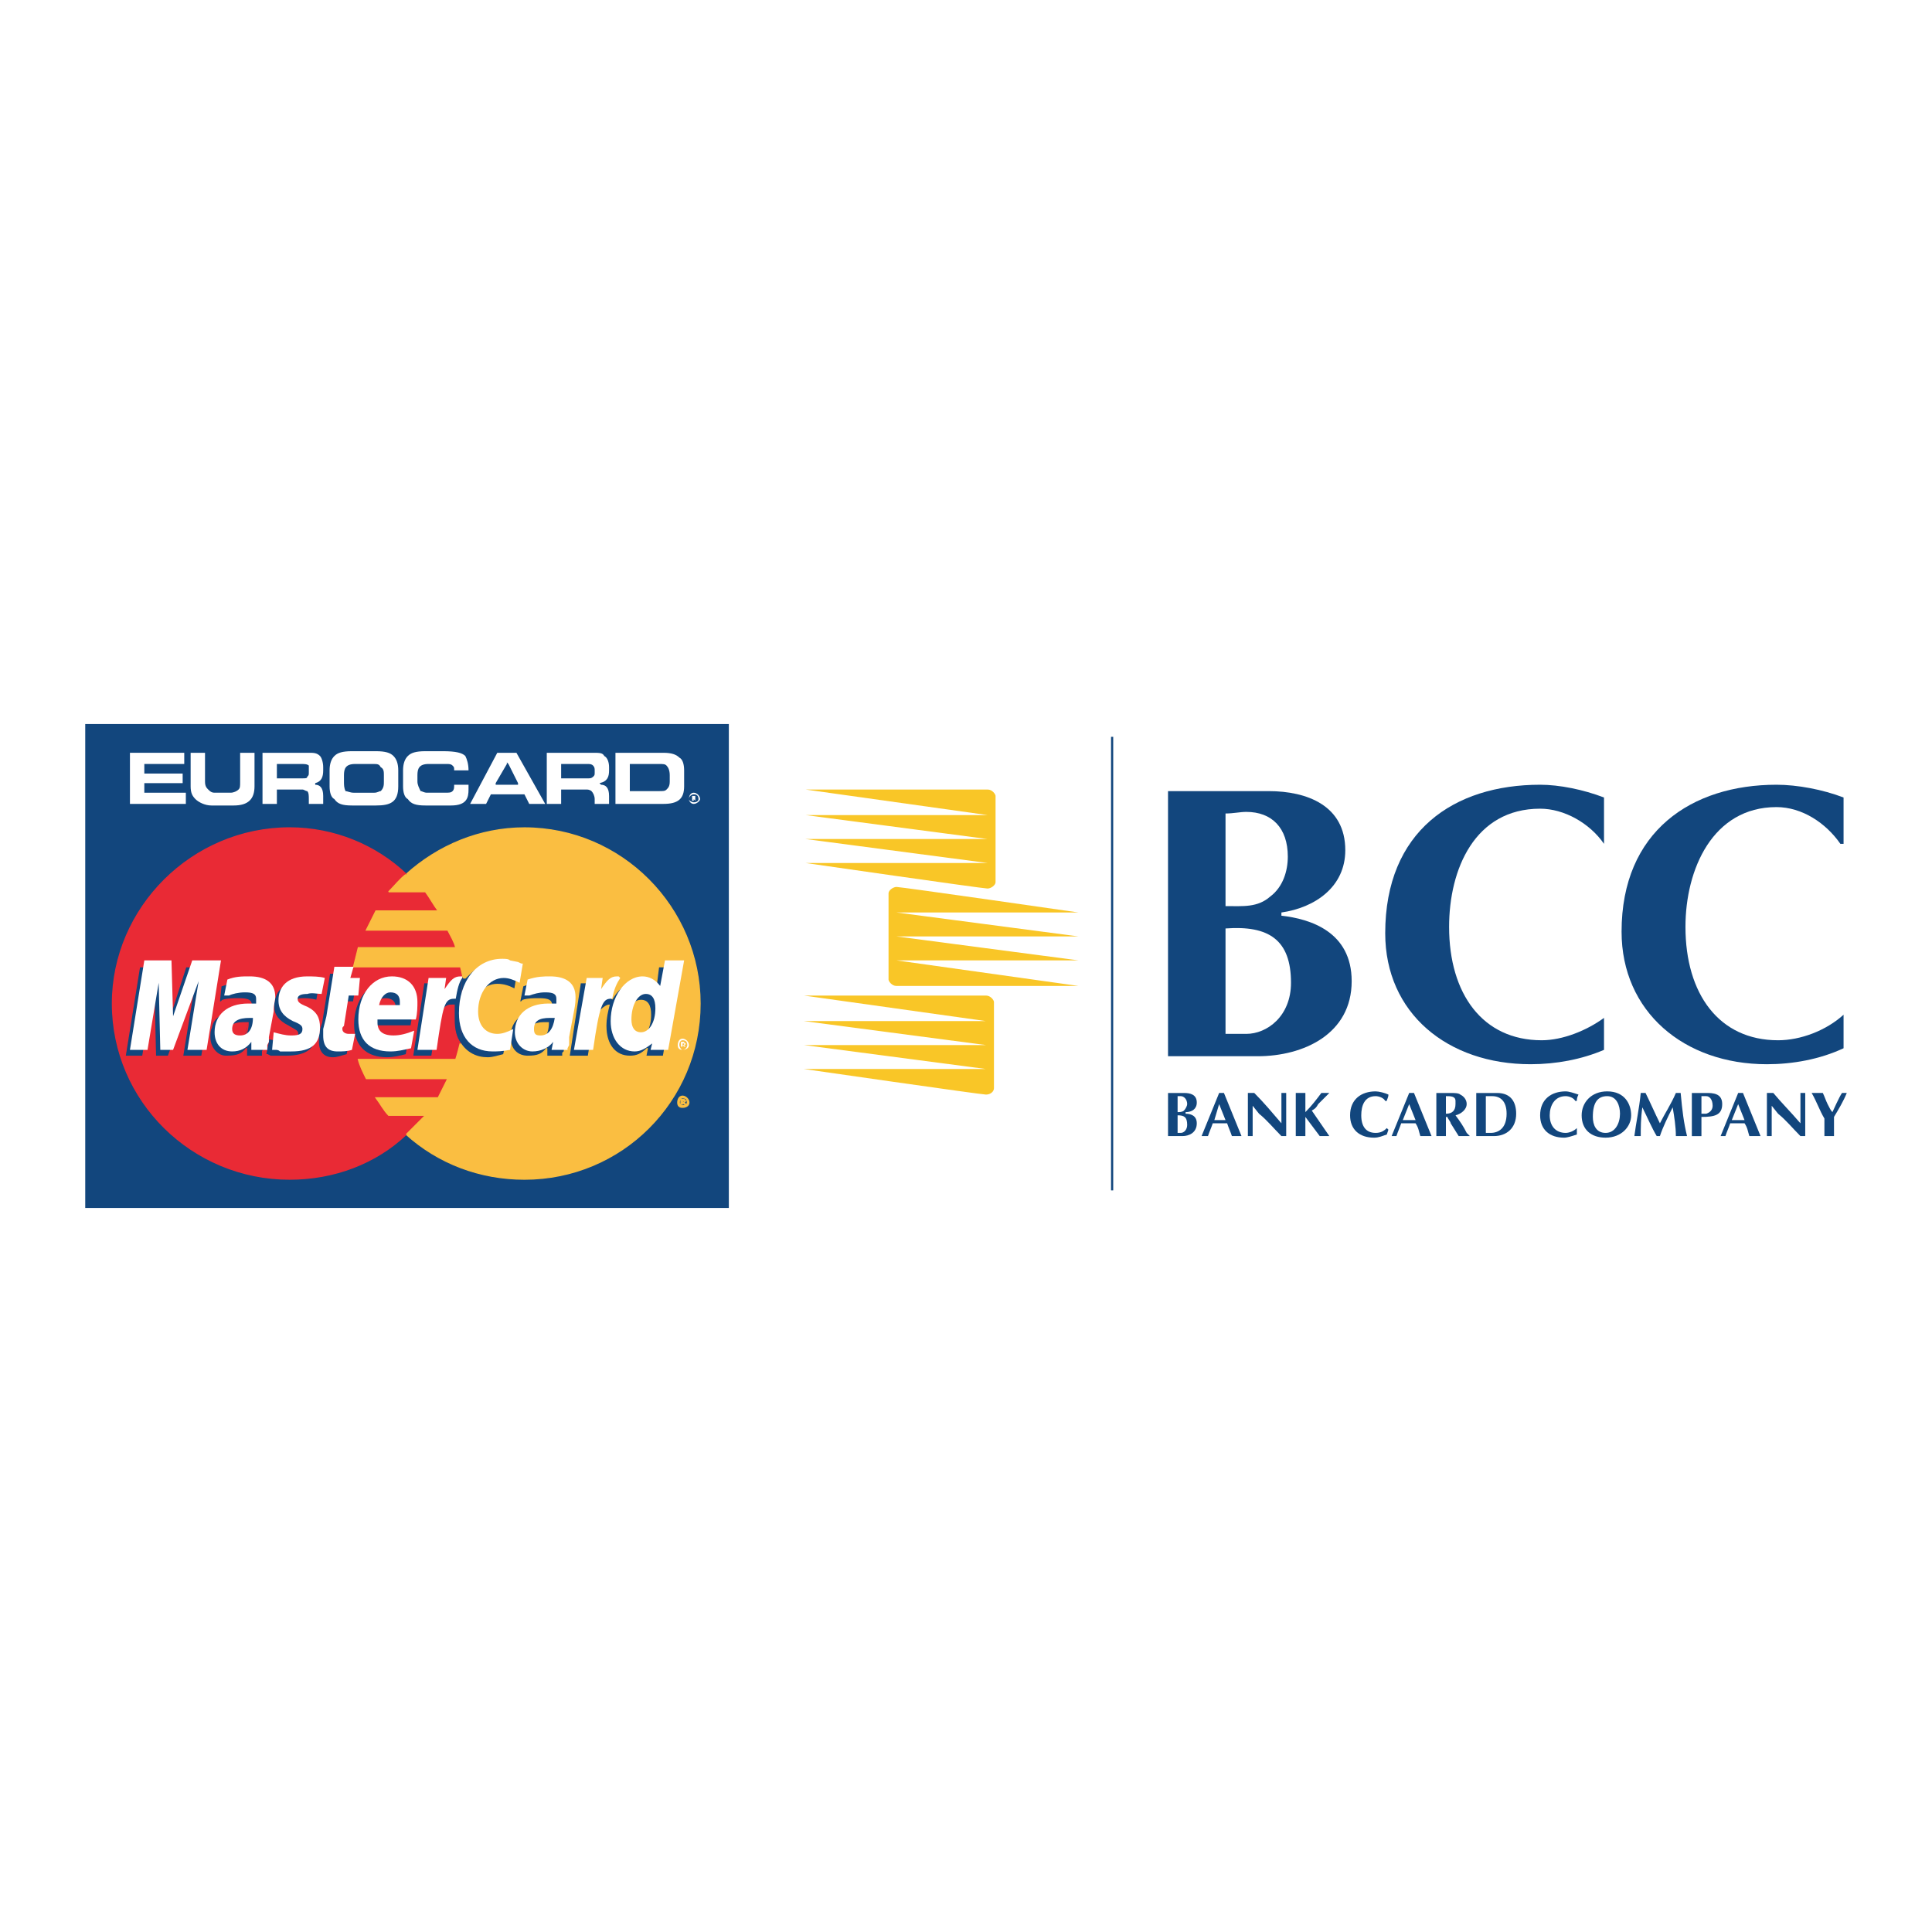 <?xml version="1.0" encoding="utf-8"?>
<!-- Generator: Adobe Illustrator 13.0.0, SVG Export Plug-In . SVG Version: 6.00 Build 14948)  -->
<!DOCTYPE svg PUBLIC "-//W3C//DTD SVG 1.0//EN" "http://www.w3.org/TR/2001/REC-SVG-20010904/DTD/svg10.dtd">
<svg version="1.0" id="Layer_1" xmlns="http://www.w3.org/2000/svg" xmlns:xlink="http://www.w3.org/1999/xlink" x="0px" y="0px"
	 width="192.756px" height="192.756px" viewBox="0 0 192.756 192.756" enable-background="new 0 0 192.756 192.756"
	 xml:space="preserve">
<g>
	<polygon fill-rule="evenodd" clip-rule="evenodd" fill="#FFFFFF" points="0,0 192.756,0 192.756,192.756 0,192.756 0,0 	"/>
	<path fill-rule="evenodd" clip-rule="evenodd" fill="#F9C627" d="M80.206,99.326c0,0,17.686,0,18.165,0
		c0.478,0,0.796,0.479,0.796,0.637c0,0.16,0,8.285,0,8.604c0,0.32-0.318,0.639-0.796,0.639c-0.479,0-18.165-2.551-18.165-2.551
		H98.37l-18.165-2.389H98.37l-18.165-2.391H98.37L80.206,99.326L80.206,99.326z"/>
	<path fill-rule="evenodd" clip-rule="evenodd" fill="#F9C627" d="M107.611,98.369c0,0-17.687,0-18.165,0s-0.796-0.479-0.796-0.637
		c0-0.16,0-8.286,0-8.604c0-0.319,0.478-0.638,0.796-0.638c0.478,0,18.165,2.549,18.165,2.549H89.447l18.165,2.39H89.447
		l18.165,2.39H89.447L107.611,98.369L107.611,98.369z"/>
	
		<line fill="none" stroke="#12467D" stroke-width="0.216" stroke-miterlimit="2.613" x1="110.957" y1="73.513" x2="110.957" y2="118.766"/>
	<path fill-rule="evenodd" clip-rule="evenodd" fill="#12467D" d="M117.49,109.363c0,0,0.159,0,0.318,0
		c0.318,0,0.638,0.318,0.638,0.797c0,0.16-0.159,0.479-0.319,0.639c-0.159,0.158-0.478,0.158-0.637,0.158V109.363L117.49,109.363z
		 M116.534,113.348h1.434c0.638,0,1.435-0.318,1.435-1.275c0-0.797-0.638-0.955-1.115-0.955v-0.16c0.637,0,1.115-0.318,1.115-0.955
		c0-0.797-0.638-0.957-1.275-0.957h-1.593V113.348L116.534,113.348z M117.49,111.275c0.637,0,0.956,0.16,0.956,0.957
		c0,0.477-0.319,0.797-0.638,0.797h-0.318V111.275L117.49,111.275z"/>
	<path fill-rule="evenodd" clip-rule="evenodd" fill="#12467D" d="M121.155,111.754l0.478-1.594l0.638,1.594H121.155
		L121.155,111.754z M122.43,112.072c0.159,0.479,0.318,0.797,0.478,1.275c0.159,0,0.319,0,0.479,0s0.318,0,0.478,0l-1.752-4.303
		h-0.16c-0.159,0-0.159,0-0.318,0l-1.753,4.303c0.159,0,0.159,0,0.318,0c0.16,0,0.16,0,0.319,0c0.159-0.479,0.318-0.797,0.478-1.275
		H122.43L122.43,112.072z"/>
	<path fill-rule="evenodd" clip-rule="evenodd" fill="#12467D" d="M124.501,109.045h0.638c0.955,0.957,1.752,1.912,2.708,3.027
		v-3.027c0.16,0,0.16,0,0.319,0h0.159v4.303h-0.479c-0.796-0.797-1.434-1.594-2.23-2.23l-0.638-0.797v3.027h-0.159
		c-0.159,0-0.159,0-0.318,0V109.045L124.501,109.045z"/>
	<path fill-rule="evenodd" clip-rule="evenodd" fill="#12467D" d="M129.281,109.045c0.159,0,0.318,0,0.478,0s0.319,0,0.479,0v1.912
		c0.637-0.637,1.115-1.275,1.593-1.912c0.159,0,0.319,0,0.479,0c0,0,0.159,0,0.318,0l0,0l-1.115,1.115
		c-0.159,0.318-0.318,0.479-0.638,0.639l1.753,2.549l0,0c-0.159,0-0.318,0-0.478,0c-0.16,0-0.319,0-0.479,0l-1.434-1.912v1.912
		c-0.159,0-0.319,0-0.479,0s-0.318,0-0.478,0V109.045L129.281,109.045z"/>
	<path fill-rule="evenodd" clip-rule="evenodd" fill="#12467D" d="M138.522,112.709l-0.159,0.479
		c-0.479,0.16-0.797,0.318-1.275,0.318c-1.434,0-2.39-0.797-2.39-2.23c0-1.594,1.115-2.389,2.55-2.389
		c0.318,0,0.956,0.158,1.274,0.318c0,0.318-0.159,0.477-0.159,0.637h-0.159c-0.159-0.318-0.638-0.479-0.956-0.479
		c-1.115,0-1.435,0.957-1.435,1.912c0,1.115,0.479,1.754,1.435,1.754c0.478,0,0.797-0.16,1.115-0.479L138.522,112.709
		L138.522,112.709z"/>
	<path fill-rule="evenodd" clip-rule="evenodd" fill="#12467D" d="M139.956,111.754l0.638-1.594l0.638,1.594H139.956
		L139.956,111.754z M141.231,112.072c0.318,0.479,0.318,0.797,0.478,1.275c0.16,0,0.479,0,0.638,0s0.318,0,0.478,0l-1.752-4.303
		h-0.16c-0.159,0-0.159,0-0.318,0l-1.752,4.303c0,0,0.159,0,0.318,0h0.159c0.159-0.479,0.318-0.797,0.478-1.275H141.231
		L141.231,112.072z"/>
	<path fill-rule="evenodd" clip-rule="evenodd" fill="#12467D" d="M144.259,109.363c0.478,0,0.956,0,0.956,0.479
		c0,0.16,0,0.318,0,0.318c0,0.639-0.319,0.957-0.956,0.957V109.363L144.259,109.363z M143.303,113.348c0.159,0,0.318,0,0.478,0
		s0.319,0,0.479,0v-1.912h0.159c0,0.158,0.318,0.479,0.318,0.637l0.797,1.275c0.159,0,0.318,0,0.479,0c0.318,0,0.478,0,0.637,0
		l-0.318-0.318c-0.318-0.639-0.638-1.115-1.115-1.754c0.637-0.158,1.115-0.637,1.115-1.115s-0.318-0.797-0.638-0.955
		c-0.159-0.16-0.637-0.16-0.956-0.16h-1.434V113.348L143.303,113.348z"/>
	<path fill-rule="evenodd" clip-rule="evenodd" fill="#12467D" d="M148.242,109.363h0.637c0.797,0,1.435,0.479,1.435,1.754
		c0,1.434-0.797,1.912-1.594,1.912h-0.478V109.363L148.242,109.363z M147.286,109.045v4.303h1.753c1.274,0,2.23-0.797,2.23-2.23
		c0-1.115-0.479-2.072-1.912-2.072H147.286L147.286,109.045z"/>
	<path fill-rule="evenodd" clip-rule="evenodd" fill="#12467D" d="M157.324,112.709v0.479c-0.479,0.16-0.956,0.318-1.274,0.318
		c-1.435,0-2.391-0.797-2.391-2.23c0-1.594,1.115-2.389,2.55-2.389c0.318,0,0.797,0.158,1.274,0.318
		c-0.159,0.318-0.159,0.477-0.159,0.637h-0.159c-0.159-0.318-0.638-0.479-0.956-0.479c-1.115,0-1.594,0.957-1.594,1.912
		c0,1.115,0.638,1.754,1.594,1.754c0.318,0,0.797-0.16,1.115-0.479V112.709L157.324,112.709z"/>
	<path fill-rule="evenodd" clip-rule="evenodd" fill="#12467D" d="M160.352,109.363c0.956,0,1.274,0.957,1.274,1.754
		c0,0.955-0.478,1.912-1.434,1.912s-1.274-0.797-1.274-1.594C158.918,110.002,159.396,109.363,160.352,109.363L160.352,109.363z
		 M162.741,111.275c0-1.115-0.637-2.389-2.39-2.389c-1.594,0-2.549,1.115-2.549,2.389c0,1.434,0.955,2.23,2.39,2.23
		C161.785,113.506,162.741,112.391,162.741,111.275L162.741,111.275z"/>
	<path fill-rule="evenodd" clip-rule="evenodd" fill="#12467D" d="M167.203,109.045h0.159c0.159,0,0.159,0,0.318,0
		c0.159,1.754,0.319,3.027,0.638,4.303c-0.318,0-0.479,0-0.638,0s-0.318,0-0.478,0c0-0.957-0.159-1.912-0.318-2.869
		c-0.479,0.957-0.956,1.912-1.275,2.869c-0.159,0-0.159,0-0.318,0c-0.479-0.797-0.956-1.912-1.434-2.869
		c-0.16,1.115-0.16,2.072-0.16,2.869c-0.159,0-0.318,0-0.318,0c-0.159,0-0.159,0-0.318,0c0.159-1.275,0.478-2.709,0.637-4.303
		c0.16,0,0.16,0,0.319,0h0.159c0.478,0.957,0.956,2.072,1.434,3.027C166.088,111.117,166.726,110.16,167.203,109.045
		L167.203,109.045z"/>
	<path fill-rule="evenodd" clip-rule="evenodd" fill="#12467D" d="M169.753,109.363h0.478c0.318,0,0.638,0.318,0.638,0.957
		c0,0.318-0.16,0.637-0.638,0.797c-0.159,0-0.318,0-0.478,0V109.363L169.753,109.363z M169.753,111.436
		c1.274,0,2.071-0.16,2.071-1.275c0-0.797-0.479-1.115-1.435-1.115h-1.593v4.303c0.159,0,0.318,0,0.478,0s0.318,0,0.479,0V111.436
		L169.753,111.436z"/>
	<path fill-rule="evenodd" clip-rule="evenodd" fill="#12467D" d="M172.78,111.754l0.637-1.594l0.638,1.594H172.78L172.78,111.754z
		 M174.055,112.072c0.318,0.479,0.318,0.797,0.478,1.275c0.16,0,0.479,0,0.638,0s0.318,0,0.478,0l-1.752-4.303h-0.16
		c-0.159,0-0.159,0-0.318,0l-1.753,4.303c0,0,0.16,0,0.319,0h0.159c0.159-0.479,0.318-0.797,0.478-1.275H174.055L174.055,112.072z"
		/>
	<path fill-rule="evenodd" clip-rule="evenodd" fill="#12467D" d="M176.285,109.045h0.638c0.797,0.957,1.752,1.912,2.708,3.027
		v-3.027h0.16c0.159,0,0.159,0,0.318,0v4.303h-0.479c-0.797-0.797-1.434-1.594-2.23-2.23l-0.637-0.797v3.027c-0.16,0-0.16,0-0.319,0
		h-0.159V109.045L176.285,109.045z"/>
	<path fill-rule="evenodd" clip-rule="evenodd" fill="#12467D" d="M182.021,111.594c-0.479-0.795-0.797-1.752-1.274-2.549
		c0.159,0,0.318,0,0.478,0s0.478,0,0.638,0c0.159,0.318,0.318,0.797,0.478,1.115s0.318,0.639,0.479,0.797
		c0.159-0.318,0.637-1.434,0.956-1.912h0.159c0.159,0,0.318,0,0.318,0c-0.318,0.797-0.797,1.594-1.274,2.391v1.912
		c-0.159,0-0.319,0-0.479,0s-0.318,0-0.478,0V111.594L182.021,111.594z"/>
	<path fill-rule="evenodd" clip-rule="evenodd" fill="#F9C627" d="M80.365,78.771c0,0,17.686,0,18.165,0
		c0.478,0,0.797,0.478,0.797,0.637c0,0.16,0,8.286,0,8.604c0,0.319-0.479,0.638-0.797,0.638c-0.479,0-18.165-2.549-18.165-2.549
		h18.165L80.365,83.71h18.165l-18.165-2.39h18.165L80.365,78.771L80.365,78.771z"/>
	<path fill-rule="evenodd" clip-rule="evenodd" fill="#12467D" d="M122.271,81.162c0.796,0,1.434-0.159,2.071-0.159
		c2.549,0,4.143,1.593,4.143,4.461c0,1.434-0.478,3.027-1.753,3.983c-1.274,1.116-2.709,0.956-4.461,0.956V81.162L122.271,81.162z
		 M116.534,105.381h8.923c4.621,0,9.4-2.23,9.4-7.49c0-4.938-4.143-6.213-7.011-6.532V91.04c3.347-0.478,6.374-2.549,6.374-6.214
		c0-4.461-3.824-5.896-7.648-5.896h-10.038V105.381L116.534,105.381z M122.271,92.633c4.302-0.318,6.532,1.116,6.532,5.417
		c0,3.346-2.39,5.1-4.461,5.1h-2.071V92.633L122.271,92.633z"/>
	<path fill-rule="evenodd" clip-rule="evenodd" fill="#12467D" d="M153.818,103.787c-5.896,0-9.241-4.621-9.241-11.313
		c0-5.736,2.55-11.791,9.082-11.791c2.391,0,4.939,1.434,6.374,3.506v-4.621c-2.071-0.797-4.462-1.275-6.374-1.275
		c-8.604,0-15.455,4.621-15.455,14.818c0,7.967,6.214,13.066,14.499,13.066c2.55,0,5.1-0.479,7.33-1.434v-3.188
		C158.28,102.832,155.891,103.787,153.818,103.787L153.818,103.787z"/>
	<path fill-rule="evenodd" clip-rule="evenodd" fill="#12467D" d="M177.4,103.787c-5.896,0-9.241-4.621-9.241-11.313
		c0-5.736,2.709-11.95,9.082-11.95c2.55,0,4.939,1.593,6.374,3.665h0.318v-4.621c-2.071-0.797-4.621-1.275-6.692-1.275
		c-8.444,0-15.456,4.621-15.456,14.659c0,7.968,6.215,13.226,14.5,13.226c2.549,0,5.258-0.479,7.648-1.594v-3.346
		C182.181,102.832,179.631,103.787,177.4,103.787L177.4,103.787z"/>
	<polygon fill-rule="evenodd" clip-rule="evenodd" fill="#12467D" points="72.717,120.518 72.717,72.239 8.504,72.239 
		8.504,120.518 72.717,120.518 	"/>
	<path fill-rule="evenodd" clip-rule="evenodd" fill="#FABE41" d="M40.531,113.188c3.187,2.869,7.33,4.461,11.791,4.461
		c9.72,0,17.527-7.807,17.527-17.525c0-9.561-7.808-17.527-17.527-17.527c-4.461,0-8.604,1.752-11.791,4.621
		c-3.506,3.187-5.736,7.808-5.736,12.907C34.794,105.381,37.025,110.002,40.531,113.188L40.531,113.188z"/>
	<path fill="none" stroke="#FABE41" stroke-width="0.112" stroke-miterlimit="2.613" d="M40.531,113.188
		c3.187,2.869,7.33,4.461,11.791,4.461c9.72,0,17.527-7.807,17.527-17.525c0-9.561-7.808-17.527-17.527-17.527
		c-4.461,0-8.604,1.752-11.791,4.621c-3.506,3.187-5.736,7.808-5.736,12.907C34.794,105.381,37.025,110.002,40.531,113.188"/>
	<path fill-rule="evenodd" clip-rule="evenodd" fill="#FABE41" d="M67.618,110.002c0-0.32,0.159-0.639,0.478-0.639
		s0.638,0.318,0.638,0.639c0,0.318-0.319,0.477-0.638,0.477S67.618,110.32,67.618,110.002L67.618,110.002z M68.096,110.32
		c0.319,0,0.478-0.16,0.478-0.318c0-0.32-0.159-0.479-0.478-0.479c-0.159,0-0.319,0.158-0.319,0.479
		C67.777,110.16,67.937,110.32,68.096,110.32L68.096,110.32z M68.096,110.16h-0.159v-0.479h0.159c0.16,0,0.16,0,0.16,0l0.159,0.16
		l-0.159,0.16l0.159,0.158h-0.159l-0.16-0.158l0,0V110.16L68.096,110.16z M68.096,109.842L68.096,109.842c0,0,0.16,0.16,0.16,0l0,0
		l0,0H68.096L68.096,109.842L68.096,109.842L68.096,109.842z"/>
	<path fill="none" stroke="#FABE41" stroke-width="0.112" stroke-miterlimit="2.613" d="M67.618,110.002
		c0-0.32,0.159-0.639,0.478-0.639s0.638,0.318,0.638,0.639c0,0.318-0.319,0.477-0.638,0.477S67.618,110.32,67.618,110.002
		L67.618,110.002z M68.096,110.32c0.319,0,0.478-0.16,0.478-0.318c0-0.32-0.159-0.479-0.478-0.479c-0.159,0-0.319,0.158-0.319,0.479
		C67.777,110.16,67.937,110.32,68.096,110.32L68.096,110.32z M68.096,110.16h-0.159v-0.479h0.159h0.16l0.159,0.16l-0.159,0.16
		l0.159,0.158h-0.159l-0.16-0.158l0,0V110.16L68.096,110.16z M68.096,109.842L68.096,109.842h0.16l0,0l0,0H68.096L68.096,109.842
		L68.096,109.842L68.096,109.842z"/>
	<path fill-rule="evenodd" clip-rule="evenodd" fill="#FABE41" d="M40.531,113.188c-3.506-3.186-5.736-7.807-5.736-13.064
		c0-5.099,2.23-9.72,5.736-12.907V113.188L40.531,113.188z"/>
	<path fill="none" stroke="#FABE41" stroke-width="0.04" stroke-miterlimit="2.613" d="M40.531,113.188
		c-3.506-3.186-5.736-7.807-5.736-13.064c0-5.099,2.23-9.72,5.736-12.907"/>
	<path fill-rule="evenodd" clip-rule="evenodd" fill="#E92A35" d="M46.267,98.369c0-0.637-0.159-1.273-0.319-1.911H35.272
		c0.159-0.638,0.319-1.275,0.478-1.913h9.72c-0.16-0.637-0.478-1.115-0.797-1.752h-8.126c0.318-0.637,0.637-1.275,0.956-1.912h6.214
		c-0.478-0.637-0.797-1.275-1.274-1.912h-3.665c0.637-0.637,1.115-1.274,1.753-1.752c-3.027-2.868-7.17-4.621-11.632-4.621
		c-9.719,0-17.686,7.967-17.686,17.527c0,9.719,7.967,17.525,17.686,17.525c4.461,0,8.604-1.592,11.632-4.461
		c0.637-0.637,1.275-1.273,1.912-1.912h-3.665c-0.478-0.477-0.796-1.115-1.274-1.752h6.214c0.319-0.637,0.637-1.275,0.956-1.912
		h-8.126c-0.319-0.637-0.637-1.275-0.797-1.912h9.72c0.159-0.479,0.318-1.115,0.478-1.752c0.16-0.639,0.319-1.275,0.319-1.912
		c0-0.639,0.16-1.275,0.16-1.912C46.426,99.484,46.267,99.008,46.267,98.369L46.267,98.369z"/>
	<path fill="none" stroke="#FABE41" stroke-width="0.112" stroke-miterlimit="2.613" d="M40.531,113.188L40.531,113.188
		c0.637-0.637,1.275-1.273,1.912-1.912h-3.665c-0.478-0.477-0.796-1.115-1.274-1.752h6.214c0.319-0.637,0.637-1.275,0.956-1.912
		h-8.126c-0.319-0.637-0.637-1.275-0.797-1.912h9.72c0.159-0.479,0.318-1.115,0.478-1.752c0.16-0.639,0.319-1.275,0.319-1.912
		c0-0.639,0.16-1.275,0.16-1.912c0-0.639-0.16-1.115-0.16-1.754c0-0.637-0.159-1.273-0.319-1.911H35.272
		c0.159-0.638,0.319-1.275,0.478-1.913h9.72c-0.16-0.637-0.478-1.115-0.797-1.752h-8.126c0.318-0.637,0.637-1.275,0.956-1.912h6.214
		c-0.478-0.637-0.797-1.275-1.274-1.912h-3.665c0.637-0.637,1.115-1.274,1.753-1.752"/>
	<path fill="none" stroke="#E92A35" stroke-width="0.112" stroke-miterlimit="2.613" d="M40.531,87.216
		c-3.027-2.868-7.17-4.621-11.632-4.621c-9.719,0-17.686,7.967-17.686,17.527c0,9.719,7.967,17.525,17.686,17.525
		c4.461,0,8.604-1.592,11.632-4.461"/>
	<path fill-rule="evenodd" clip-rule="evenodd" fill="#FFFFFF" d="M68.733,79.728c0-0.319,0.159-0.638,0.478-0.638
		c0.319,0,0.638,0.319,0.638,0.638c0,0.159-0.319,0.478-0.638,0.478C68.893,80.206,68.733,79.887,68.733,79.728L68.733,79.728z
		 M69.211,80.046c0.319,0,0.479-0.159,0.479-0.318c0-0.319-0.16-0.478-0.479-0.478c-0.159,0-0.478,0.159-0.478,0.478
		C68.733,79.887,69.052,80.046,69.211,80.046L69.211,80.046z M69.211,79.887h-0.159v-0.478h0.159h0.159v0.16v0.159v0.159l0,0
		l-0.159-0.159l0,0V79.887L69.211,79.887z M69.211,79.568L69.211,79.568L69.211,79.568c0.159,0,0.159,0,0.159,0
		S69.37,79.568,69.211,79.568L69.211,79.568L69.211,79.568L69.211,79.568L69.211,79.568z"/>
	<polygon fill-rule="evenodd" clip-rule="evenodd" fill="#FFFFFF" points="14.399,79.09 14.399,79.09 14.399,78.134 18.224,78.134 
		18.224,77.178 14.399,77.178 14.399,76.222 18.383,76.222 18.383,75.106 12.965,75.106 12.965,80.206 18.542,80.206 18.542,79.09 
		14.399,79.09 	"/>
	<path fill-rule="evenodd" clip-rule="evenodd" fill="#FFFFFF" d="M23.959,75.106v2.868c0,0.478,0,0.637-0.159,0.797
		c-0.159,0.159-0.478,0.318-0.797,0.318H21.41c-0.319,0-0.478-0.159-0.637-0.318c-0.159-0.16-0.319-0.319-0.319-0.797v-2.868h-1.434
		v3.346c0,0.637,0.159,0.956,0.478,1.275c0.319,0.318,0.956,0.637,1.593,0.637h2.231c1.434,0,2.071-0.637,2.071-1.912v-3.346H23.959
		L23.959,75.106z"/>
	<path fill-rule="evenodd" clip-rule="evenodd" fill="#FFFFFF" d="M45.311,78.293c0,0.318,0,0.478-0.159,0.637
		s-0.318,0.159-0.797,0.159h-1.752c-0.319,0-0.478-0.159-0.637-0.159c-0.159-0.319-0.319-0.637-0.319-0.956v-0.637
		c0-0.637,0.16-1.115,1.115-1.115h1.752c0.319,0,0.479,0,0.638,0.159s0.159,0.159,0.159,0.478l0,0h1.434
		c0-0.637-0.159-1.116-0.318-1.434c-0.319-0.319-0.956-0.478-2.231-0.478h-1.752c-0.957,0-1.434,0.159-1.753,0.478
		c-0.318,0.318-0.478,0.797-0.478,1.434v1.593c0,0.637,0.16,1.116,0.478,1.275c0.319,0.478,0.796,0.637,1.753,0.637h2.549
		c1.593,0,1.752-0.796,1.752-1.593v-0.478H45.311L45.311,78.293z"/>
	<path fill-rule="evenodd" clip-rule="evenodd" fill="#FFFFFF" d="M67.777,75.584c-0.318-0.318-0.796-0.478-1.593-0.478h-4.78v5.099
		h4.78c1.434,0,2.072-0.478,2.072-1.753v-1.593C68.255,76.222,68.096,75.744,67.777,75.584L67.777,75.584z M66.821,77.975
		c0,0.478-0.159,0.637-0.319,0.797c-0.159,0.159-0.319,0.159-0.797,0.159h-2.868v-2.708h2.868c0.478,0,0.638,0,0.797,0.159
		c0.16,0.159,0.319,0.478,0.319,0.956V77.975L66.821,77.975z"/>
	<path fill-rule="evenodd" clip-rule="evenodd" fill="#FFFFFF" d="M31.448,78.134c0.638-0.16,0.797-0.638,0.797-1.275v-0.319
		c0-0.478-0.159-0.956-0.319-1.115c-0.318-0.319-0.637-0.319-1.115-0.319H26.19v5.099h1.434v-1.434h2.55
		c0.159,0,0.318,0.159,0.478,0.159c0.159,0.159,0.159,0.478,0.159,0.797v0.478h1.434v-0.797c0-0.797-0.319-1.115-0.797-1.115V78.134
		L31.448,78.134L31.448,78.134L31.448,78.134z M30.811,77.019c0,0.319,0,0.319-0.159,0.478c0,0.159-0.16,0.159-0.478,0.159h-2.55
		v-1.434h2.391c0.318,0,0.637,0,0.796,0.159c0,0.159,0,0.319,0,0.478V77.019L30.811,77.019z"/>
	<path fill-rule="evenodd" clip-rule="evenodd" fill="#FFFFFF" d="M39.256,75.425c-0.318-0.319-0.797-0.478-1.752-0.478h-2.39
		c-0.956,0-1.434,0.159-1.753,0.478c-0.318,0.318-0.478,0.797-0.478,1.434v1.593c0,0.637,0.16,1.116,0.478,1.275
		c0.319,0.478,0.797,0.637,1.753,0.637h2.39c1.434,0,2.23-0.319,2.23-1.912v-1.593C39.734,76.222,39.575,75.744,39.256,75.425
		L39.256,75.425z M38.3,77.975c0,0.319,0,0.637-0.318,0.956c-0.16,0-0.319,0.159-0.638,0.159h-2.071
		c-0.319,0-0.637-0.159-0.796-0.159c-0.16-0.319-0.16-0.637-0.16-0.956v-0.637c0-0.637,0.16-1.115,1.115-1.115h1.753
		c0.478,0,0.637,0,0.797,0.318C38.3,76.7,38.3,77.019,38.3,77.337V77.975L38.3,77.975z"/>
	<path fill-rule="evenodd" clip-rule="evenodd" fill="#FFFFFF" d="M51.525,75.106h-1.912l-2.708,5.099h1.593l0.478-0.956l0,0h3.346
		l0,0l0.479,0.956h1.593L51.525,75.106L51.525,75.106z M51.684,78.293h-2.23v-0.159l1.115-1.912v-0.16l0.159,0.16l0.956,1.912
		V78.293L51.684,78.293L51.684,78.293z"/>
	<path fill-rule="evenodd" clip-rule="evenodd" fill="#FFFFFF" d="M59.81,78.134c0.797-0.16,0.957-0.638,0.957-1.275v-0.319
		c0-0.478-0.16-0.956-0.478-1.115c-0.16-0.319-0.479-0.319-1.116-0.319h-4.621v5.099h1.434v-1.434h2.549
		c0.319,0,0.478,0.159,0.478,0.159c0.159,0.159,0.319,0.478,0.319,0.797v0.478h1.434v-0.797c0-0.797-0.319-1.115-0.797-1.115
		L59.81,78.134L59.81,78.134L59.81,78.134L59.81,78.134z M59.333,77.019c0,0.319,0,0.319-0.16,0.478
		c-0.159,0.159-0.318,0.159-0.478,0.159h-2.709v-1.434h2.549c0.319,0,0.478,0,0.637,0.159c0.16,0.159,0.16,0.319,0.16,0.478V77.019
		L59.333,77.019z"/>
	<path fill-rule="evenodd" clip-rule="evenodd" fill="#FFFFFF" d="M67.618,104.266c0-0.318,0.159-0.639,0.478-0.639
		s0.638,0.32,0.638,0.639s-0.319,0.479-0.638,0.479S67.618,104.584,67.618,104.266L67.618,104.266z M68.096,104.744
		c0.319,0,0.478-0.32,0.478-0.479c0-0.318-0.159-0.479-0.478-0.479c-0.159,0-0.319,0.16-0.319,0.479
		C67.777,104.424,67.937,104.744,68.096,104.744L68.096,104.744z M68.096,104.424h-0.159v-0.477h0.159c0.16,0,0.16,0,0.16,0
		c0,0.158,0.159,0.158,0.159,0.158c0,0.16-0.159,0.16-0.159,0.16l0.159,0.158h-0.159l-0.16-0.158l0,0V104.424L68.096,104.424z
		 M68.096,104.266L68.096,104.266h0.16v-0.16l0,0h-0.16l0,0V104.266L68.096,104.266z"/>
	<path fill-rule="evenodd" clip-rule="evenodd" fill="#12467D" d="M34.635,105.221c-0.637,0.16-0.956,0.318-1.434,0.318
		c-0.956,0-1.434-0.637-1.434-1.592c0-0.32,0-0.479,0-0.639l0.159-0.797l0.16-0.477l0.796-4.939h1.753l-0.159,0.955h1.115
		l-0.319,1.912h-1.115l-0.478,2.869c0,0.158,0,0.318,0,0.318c0,0.477,0.159,0.637,0.637,0.637c0.16,0,0.319-0.16,0.637-0.16
		L34.635,105.221L34.635,105.221z"/>
	<path fill="none" stroke="#E92A35" stroke-width="0.112" stroke-miterlimit="2.613" d="M34.635,105.221
		c-0.637,0.16-0.956,0.318-1.434,0.318c-0.956,0-1.434-0.637-1.434-1.592c0-0.32,0-0.479,0-0.639l0.159-0.797l0.16-0.477
		l0.796-4.939h1.753l-0.159,0.955h1.115l-0.319,1.912h-1.115l-0.478,2.869v0.318c0,0.477,0.159,0.637,0.637,0.637
		c0.16,0,0.319-0.16,0.637-0.16L34.635,105.221L34.635,105.221z"/>
	<path fill-rule="evenodd" clip-rule="evenodd" fill="#12467D" d="M40.531,105.221c-0.638,0.16-1.275,0.318-1.912,0.318
		c-2.071,0-3.346-1.115-3.346-3.346c0-2.389,1.434-4.303,3.346-4.303c1.593,0,2.549,1.117,2.549,2.709c0,0.479,0,0.957-0.159,1.754
		h-3.824c0,0.158,0,0.158,0,0.158c0,0.957,0.637,1.275,1.753,1.275c0.637,0,1.274-0.16,1.912-0.479L40.531,105.221L40.531,105.221z
		 M39.415,100.92c0-0.16,0-0.32,0-0.479c0-0.479-0.318-0.797-0.956-0.797c-0.637,0-0.956,0.318-1.115,1.275H39.415L39.415,100.92z"
		/>
	<path fill="none" stroke="#E92A35" stroke-width="0.112" stroke-miterlimit="2.613" d="M40.531,105.221
		c-0.638,0.16-1.275,0.318-1.912,0.318c-2.071,0-3.346-1.115-3.346-3.346c0-2.389,1.434-4.303,3.346-4.303
		c1.593,0,2.549,1.117,2.549,2.709c0,0.479,0,0.957-0.159,1.754h-3.824v0.158c0,0.957,0.637,1.275,1.753,1.275
		c0.637,0,1.274-0.16,1.912-0.479L40.531,105.221L40.531,105.221z M39.415,100.92v-0.479c0-0.479-0.318-0.797-0.956-0.797
		c-0.637,0-0.956,0.318-1.115,1.275H39.415L39.415,100.92z"/>
	
		<polygon fill-rule="evenodd" clip-rule="evenodd" fill="#12467D" stroke="#E92A35" stroke-width="0.112" stroke-miterlimit="2.613" points="
		20.136,105.381 18.224,105.381 19.339,98.529 16.79,105.381 15.515,105.381 15.355,98.529 14.24,105.381 12.487,105.381 
		13.921,96.458 16.63,96.458 16.79,101.875 18.542,96.458 21.569,96.458 20.136,105.381 	"/>
	<path fill-rule="evenodd" clip-rule="evenodd" fill="#12467D" d="M24.756,102.035c-0.319,0-0.319,0-0.478,0
		c-1.115,0-1.593,0.477-1.593,1.115c0,0.477,0.318,0.797,0.637,0.797C24.278,103.947,24.597,103.15,24.756,102.035L24.756,102.035z
		 M26.19,105.381h-1.594v-0.797c-0.478,0.637-0.956,0.797-2.071,0.797c-0.796,0-1.593-0.797-1.593-1.912
		c0-0.318,0-0.637,0.159-0.957c0.16-1.115,1.434-1.752,3.028-1.752c0.318,0,0.637,0,0.956,0c0-0.318,0-0.318,0-0.479
		c0-0.477-0.319-0.637-1.275-0.637c-0.478,0-1.115,0-1.593,0.16l-0.159,0.158h-0.16l0.16-1.594c0.956-0.318,1.593-0.479,2.23-0.479
		c1.752,0,2.549,0.797,2.549,2.232c0,0.318,0,0.637,0,1.434l-0.478,2.549v0.479l-0.159,0.318v0.16V105.381L26.19,105.381z"/>
	<path fill="none" stroke="#E92A35" stroke-width="0.112" stroke-miterlimit="2.613" d="M24.756,102.035c-0.319,0-0.478,0-0.478,0
		c-1.115,0-1.593,0.477-1.593,1.115c0,0.477,0.318,0.797,0.637,0.797C24.278,103.947,24.756,103.15,24.756,102.035L24.756,102.035z
		 M26.19,105.381h-1.594v-0.797c-0.478,0.637-0.956,0.797-2.071,0.797c-0.796,0-1.593-0.797-1.593-1.912
		c0-0.318,0-0.637,0.159-0.957c0.16-1.115,1.434-1.752,3.028-1.752c0.318,0,0.637,0,0.956,0c0-0.318,0-0.479,0-0.479
		c0-0.477-0.319-0.637-1.275-0.637c-0.478,0-1.115,0-1.593,0.16l-0.159,0.158h-0.16l0.16-1.594c0.956-0.318,1.593-0.479,2.23-0.479
		c1.752,0,2.549,0.797,2.549,2.232c0,0.318,0,0.637,0,1.434l-0.478,2.549v0.479l-0.159,0.318v0.16V105.381L26.19,105.381z"/>
	<path fill-rule="evenodd" clip-rule="evenodd" fill="#12467D" d="M45.948,104.105L45.948,104.105
		c0.638,0.957,1.594,1.434,2.709,1.434c0.478,0,0.956-0.158,1.593-0.318l0.478-2.07c-0.637,0.318-1.274,0.477-1.752,0.477
		c-1.115,0-1.753-0.795-1.753-2.07c0-2.072,0.956-3.346,2.39-3.346c0.637,0,1.115,0.158,1.753,0.477l0.318-1.911
		c-0.159-0.159-0.159-0.159-0.478-0.159l-0.797-0.319c-0.159,0-0.478,0-0.796,0c-0.956,0-1.593,0-2.071,0.319
		c-0.319,0.159-0.637,0.479-1.115,0.955h-0.16l-0.159-0.158l0,0L45.948,104.105L45.948,104.105z"/>
	<path fill="none" stroke="#FABE41" stroke-width="0.112" stroke-miterlimit="2.613" d="M45.948,104.105L45.948,104.105
		c0.638,0.957,1.594,1.434,2.709,1.434c0.478,0,0.956-0.158,1.593-0.318l0.478-2.07c-0.637,0.318-1.274,0.477-1.752,0.477
		c-1.115,0-1.753-0.795-1.753-2.07c0-2.072,0.956-3.346,2.39-3.346c0.637,0,1.115,0.158,1.753,0.477l0.318-1.911
		c-0.159-0.159-0.159-0.159-0.478-0.159l-0.797-0.319c-0.159,0-0.478,0-0.796,0c-0.956,0-1.593,0-2.071,0.319
		c-0.319,0.159-0.637,0.479-1.115,0.955h-0.16l-0.159-0.158l0,0"/>
	<path fill-rule="evenodd" clip-rule="evenodd" fill="#12467D" d="M45.948,104.105c-0.478-0.637-0.637-1.434-0.637-2.391
		c0-0.477,0-0.955,0-1.434c0,0,0,0-0.159,0c-0.318,0-0.638,0-0.956,0.479c-0.159,0.16-0.478,0.637-0.478,0.637l-0.637,3.984h-1.912
		l1.115-7.33h2.071l-0.159,0.797l1.912-1.275L45.948,104.105L45.948,104.105z"/>
	<path fill="none" stroke="#E92A35" stroke-width="0.112" stroke-miterlimit="2.613" d="M45.948,104.105
		c-0.478-0.637-0.637-1.434-0.637-2.391c0-0.477,0-0.955,0-1.434h-0.159c-0.318,0-0.638,0-0.956,0.479
		c-0.159,0.16-0.478,0.637-0.478,0.637l-0.637,3.984h-1.912l1.115-7.33h2.071l-0.159,0.797l1.912-1.275"/>
	
		<path fill-rule="evenodd" clip-rule="evenodd" fill="#12467D" stroke="#FABE41" stroke-width="0.112" stroke-miterlimit="2.613" d="
		M65.706,96.458l-0.318,2.55c-0.478-0.639-1.116-1.117-1.753-1.117c-0.956,0-1.912,0.639-2.549,1.754l0,0l-1.115-0.797v-0.797
		h-2.071l-1.116,7.33h1.913l0.637-3.984c0,0,0.478-0.477,0.637-0.637c0.319-0.318,0.637-0.479,0.797-0.479
		c-0.16,0.639-0.319,1.275-0.319,2.072c0,1.912,0.956,3.027,2.39,3.027c0.637,0,1.115-0.16,1.752-0.797l-0.159,0.797h1.752
		l1.593-8.923H65.706L65.706,96.458z M63.475,103.627c-0.637,0-0.956-0.477-0.956-1.434c0-1.434,0.637-2.389,1.434-2.389
		c0.637,0,0.956,0.477,0.956,1.434C64.909,102.672,64.271,103.627,63.475,103.627L63.475,103.627z"/>
	<path fill-rule="evenodd" clip-rule="evenodd" fill="#12467D" d="M54.711,102.035c-0.159,0-0.318,0-0.478,0
		c-0.956,0-1.593,0.477-1.593,1.115c0,0.477,0.319,0.797,0.637,0.797C54.233,103.947,54.711,103.15,54.711,102.035L54.711,102.035z
		 M56.146,105.381h-1.593v-0.797c-0.478,0.637-0.956,0.797-1.912,0.797s-1.753-0.637-1.753-1.912c0-1.754,1.275-2.709,3.346-2.709
		c0.16,0,0.478,0,0.797,0c0-0.318,0-0.318,0-0.479c0-0.477-0.319-0.637-1.275-0.637c-0.478,0-1.115,0-1.593,0.16l-0.159,0.158h-0.16
		l0.319-1.594c0.797-0.318,1.434-0.479,2.231-0.479c1.593,0,2.39,0.797,2.39,2.232c0,0.318,0.16,0.637,0,1.434l-0.478,2.549v0.479
		v0.318l-0.159,0.16V105.381L56.146,105.381z"/>
	<path fill="none" stroke="#FABE41" stroke-width="0.112" stroke-miterlimit="2.613" d="M54.711,102.035c-0.159,0-0.478,0-0.478,0
		c-0.956,0-1.593,0.477-1.593,1.115c0,0.477,0.319,0.797,0.637,0.797C54.233,103.947,54.711,103.15,54.711,102.035L54.711,102.035z
		 M56.146,105.381h-1.593v-0.797c-0.478,0.637-0.956,0.797-1.912,0.797s-1.753-0.637-1.753-1.912c0-1.754,1.275-2.709,3.346-2.709
		c0.16,0,0.478,0,0.797,0c0-0.318,0-0.479,0-0.479c0-0.477-0.319-0.637-1.275-0.637c-0.478,0-1.115,0-1.593,0.16l-0.159,0.158h-0.16
		l0.319-1.594c0.797-0.318,1.434-0.479,2.231-0.479c1.593,0,2.39,0.797,2.39,2.232c0,0.318,0.16,0.637,0,1.434l-0.478,2.549v0.479
		v0.318l-0.159,0.16V105.381L56.146,105.381z"/>
	<path fill-rule="evenodd" clip-rule="evenodd" fill="#12467D" d="M30.174,99.645c0.318,0,0.797,0,1.434,0.16l0.318-1.754
		c-0.637,0-1.274-0.16-1.752-0.16c-2.071,0-2.868,1.117-2.868,2.551c0,0.797,0.478,1.434,1.434,1.912
		c0.797,0.479,0.956,0.479,0.956,0.797c0,0.477-0.478,0.637-1.115,0.637s-1.116,0-1.753-0.16l-0.318,1.594h0.159l0.318,0.16
		c0.16,0,0.319,0,0.478,0c0.479,0,0.797,0,1.116,0c2.071,0,3.027-0.797,3.027-2.391c0-0.955-0.478-1.594-1.434-1.912
		c-0.797-0.479-0.956-0.479-0.956-0.797S29.537,99.645,30.174,99.645L30.174,99.645z"/>
	<path fill="none" stroke="#E92A35" stroke-width="0.112" stroke-miterlimit="2.613" d="M30.174,99.645
		c0.318,0,0.797,0,1.434,0.16l0.318-1.754c-0.637,0-1.274-0.16-1.752-0.16c-2.071,0-2.868,1.117-2.868,2.551
		c0,0.797,0.478,1.434,1.434,1.912c0.797,0.479,0.956,0.479,0.956,0.797c0,0.477-0.478,0.637-1.115,0.637s-1.116,0-1.753-0.16
		l-0.318,1.594h0.159l0.318,0.16c0,0,0.319,0,0.478,0c0.479,0,0.797,0,1.116,0c2.071,0,3.027-0.797,3.027-2.391
		c0-0.955-0.478-1.594-1.434-1.912c-0.797-0.479-0.956-0.479-0.956-0.797S29.537,99.645,30.174,99.645L30.174,99.645z"/>
	<path fill-rule="evenodd" clip-rule="evenodd" fill="#FFFFFF" d="M52.162,96.139l-0.319,1.912
		c-0.637-0.318-1.115-0.479-1.593-0.479c-1.434,0-2.549,1.436-2.549,3.348c0,1.434,0.797,2.23,1.912,2.23
		c0.478,0,0.956-0.16,1.593-0.479l-0.319,2.072c-0.796,0.158-1.274,0.158-1.752,0.158c-2.071,0-3.346-1.434-3.346-3.824
		c0-3.188,1.753-5.417,4.302-5.417c0.318,0,0.637,0,0.796,0.159l0.797,0.159C52.003,96.139,52.003,96.139,52.162,96.139
		L52.162,96.139z"/>
	<path fill-rule="evenodd" clip-rule="evenodd" fill="#FFFFFF" d="M46.107,97.414h-0.16c-0.637,0-0.956,0.318-1.593,1.273
		l0.159-1.115h-1.752l-1.115,7.172h1.912c0.637-4.463,0.796-5.1,1.752-5.1c0,0,0,0,0.16,0c0.159-0.957,0.318-1.594,0.637-2.072
		V97.414L46.107,97.414z"/>
	<path fill-rule="evenodd" clip-rule="evenodd" fill="#FFFFFF" d="M35.113,104.744c-0.478,0.158-0.956,0.158-1.434,0.158
		c-0.956,0-1.434-0.479-1.434-1.594c0-0.158,0-0.477,0-0.637l0.16-0.637l0.159-0.639l0.796-4.938h1.912l-0.319,1.114h0.957
		l-0.16,1.754h-0.956l-0.478,3.027c-0.159,0.158-0.159,0.158-0.159,0.318c0,0.318,0.319,0.479,0.637,0.479c0.319,0,0.478,0,0.637,0
		L35.113,104.744L35.113,104.744z"/>
	<path fill-rule="evenodd" clip-rule="evenodd" fill="#FFFFFF" d="M27.784,99.805c0,0.955,0.478,1.592,1.434,2.07
		c0.797,0.318,0.956,0.479,0.956,0.797c0,0.479-0.319,0.637-1.116,0.637c-0.637,0-1.115-0.158-1.752-0.318l-0.159,1.754l0,0h0.318
		c0.159,0,0.319,0,0.479,0.158c0.478,0,0.956,0,1.115,0c2.072,0,2.868-0.797,2.868-2.391c0-0.955-0.318-1.592-1.274-2.07
		c-0.797-0.318-0.956-0.479-0.956-0.797s0.319-0.479,0.956-0.479c0.478-0.158,0.956,0,1.434,0l0.319-1.594
		c-0.479-0.158-1.275-0.158-1.753-0.158C28.581,97.414,27.784,98.529,27.784,99.805L27.784,99.805z"/>
	<path fill-rule="evenodd" clip-rule="evenodd" fill="#FFFFFF" d="M66.662,104.744h-1.753l0.159-0.639
		c-0.637,0.479-1.115,0.797-1.752,0.797c-1.434,0-2.39-1.275-2.39-3.027c0-2.391,1.434-4.461,3.187-4.461
		c0.637,0,1.275,0.318,1.753,0.955l0.478-2.549h1.912L66.662,104.744L66.662,104.744z M63.953,102.99
		c0.796,0,1.434-0.955,1.434-2.391c0-0.955-0.319-1.434-0.956-1.434c-0.797,0-1.434,1.115-1.434,2.549
		C62.997,102.512,63.316,102.99,63.953,102.99L63.953,102.99z"/>
	<path fill-rule="evenodd" clip-rule="evenodd" fill="#FFFFFF" d="M41.009,104.584c-0.797,0.16-1.275,0.318-2.071,0.318
		c-2.072,0-3.187-1.115-3.187-3.188c0-2.549,1.434-4.301,3.346-4.301c1.593,0,2.549,0.955,2.549,2.549c0,0.479,0,1.115-0.16,1.752
		h-3.824c0,0.16,0,0.16,0,0.32c0,0.797,0.478,1.273,1.593,1.273c0.637,0,1.275-0.158,2.071-0.477L41.009,104.584L41.009,104.584z
		 M39.893,100.281c0-0.158,0-0.318,0-0.318c0-0.637-0.318-0.955-0.956-0.955c-0.479,0-0.956,0.477-1.116,1.273H39.893
		L39.893,100.281z"/>
	<polygon fill-rule="evenodd" clip-rule="evenodd" fill="#FFFFFF" points="20.614,104.744 18.702,104.744 19.817,97.891 
		17.268,104.744 15.993,104.744 15.833,98.051 14.718,104.744 12.965,104.744 14.399,95.82 17.108,95.82 17.268,101.396 
		19.18,95.82 22.048,95.82 20.614,104.744 	"/>
	<path fill-rule="evenodd" clip-rule="evenodd" fill="#FFFFFF" d="M25.234,101.557c-0.159,0-0.319,0-0.319,0
		c-1.115,0-1.752,0.318-1.752,1.115c0,0.479,0.318,0.637,0.796,0.637C24.756,103.309,25.234,102.672,25.234,101.557L25.234,101.557z
		 M26.668,104.744h-1.593v-0.797c-0.479,0.637-1.116,0.955-1.912,0.955c-1.115,0-1.753-0.797-1.753-1.912
		c0-1.752,1.275-2.867,3.346-2.867c0.159,0,0.478,0,0.796,0c0-0.16,0-0.318,0-0.479c0-0.479-0.318-0.637-1.115-0.637
		c-0.637,0-1.274,0.158-1.593,0.318h-0.319h-0.159l0.319-1.594c0.796-0.318,1.434-0.318,2.23-0.318c1.594,0,2.549,0.637,2.549,2.07
		c0,0.32-0.159,0.639-0.159,1.436l-0.478,2.549v0.479l-0.159,0.318v0.318V104.744L26.668,104.744z"/>
	<path fill-rule="evenodd" clip-rule="evenodd" fill="#FFFFFF" d="M55.349,101.557c-0.318,0-0.318,0-0.478,0
		c-1.116,0-1.594,0.318-1.594,1.115c0,0.479,0.16,0.637,0.637,0.637C54.711,103.309,55.189,102.672,55.349,101.557L55.349,101.557z
		 M56.624,104.744H55.03l0.159-0.797c-0.478,0.637-1.275,0.955-2.071,0.955c-0.956,0-1.752-0.797-1.752-1.912
		c0-1.752,1.274-2.867,3.346-2.867c0.16,0,0.478,0,0.797,0c0-0.16,0-0.318,0-0.479c0-0.479-0.319-0.637-1.115-0.637
		c-0.638,0-1.116,0.158-1.593,0.318h-0.319h-0.16l0.319-1.594c0.956-0.318,1.593-0.318,2.231-0.318c1.593,0,2.549,0.637,2.549,2.07
		c0,0.32,0,0.639-0.159,1.436l-0.479,2.549v0.479v0.318l-0.159,0.318V104.744L56.624,104.744z"/>
	<path fill-rule="evenodd" clip-rule="evenodd" fill="#FFFFFF" d="M61.723,97.414h-0.16c-0.637,0-0.956,0.318-1.593,1.273
		l0.159-1.115h-1.593l-1.274,7.172h1.912c0.637-4.463,0.956-5.1,1.753-5.1c0.159,0,0.159,0,0.159,0
		c0.159-0.957,0.478-1.594,0.797-2.072L61.723,97.414L61.723,97.414z"/>
</g>
</svg>
